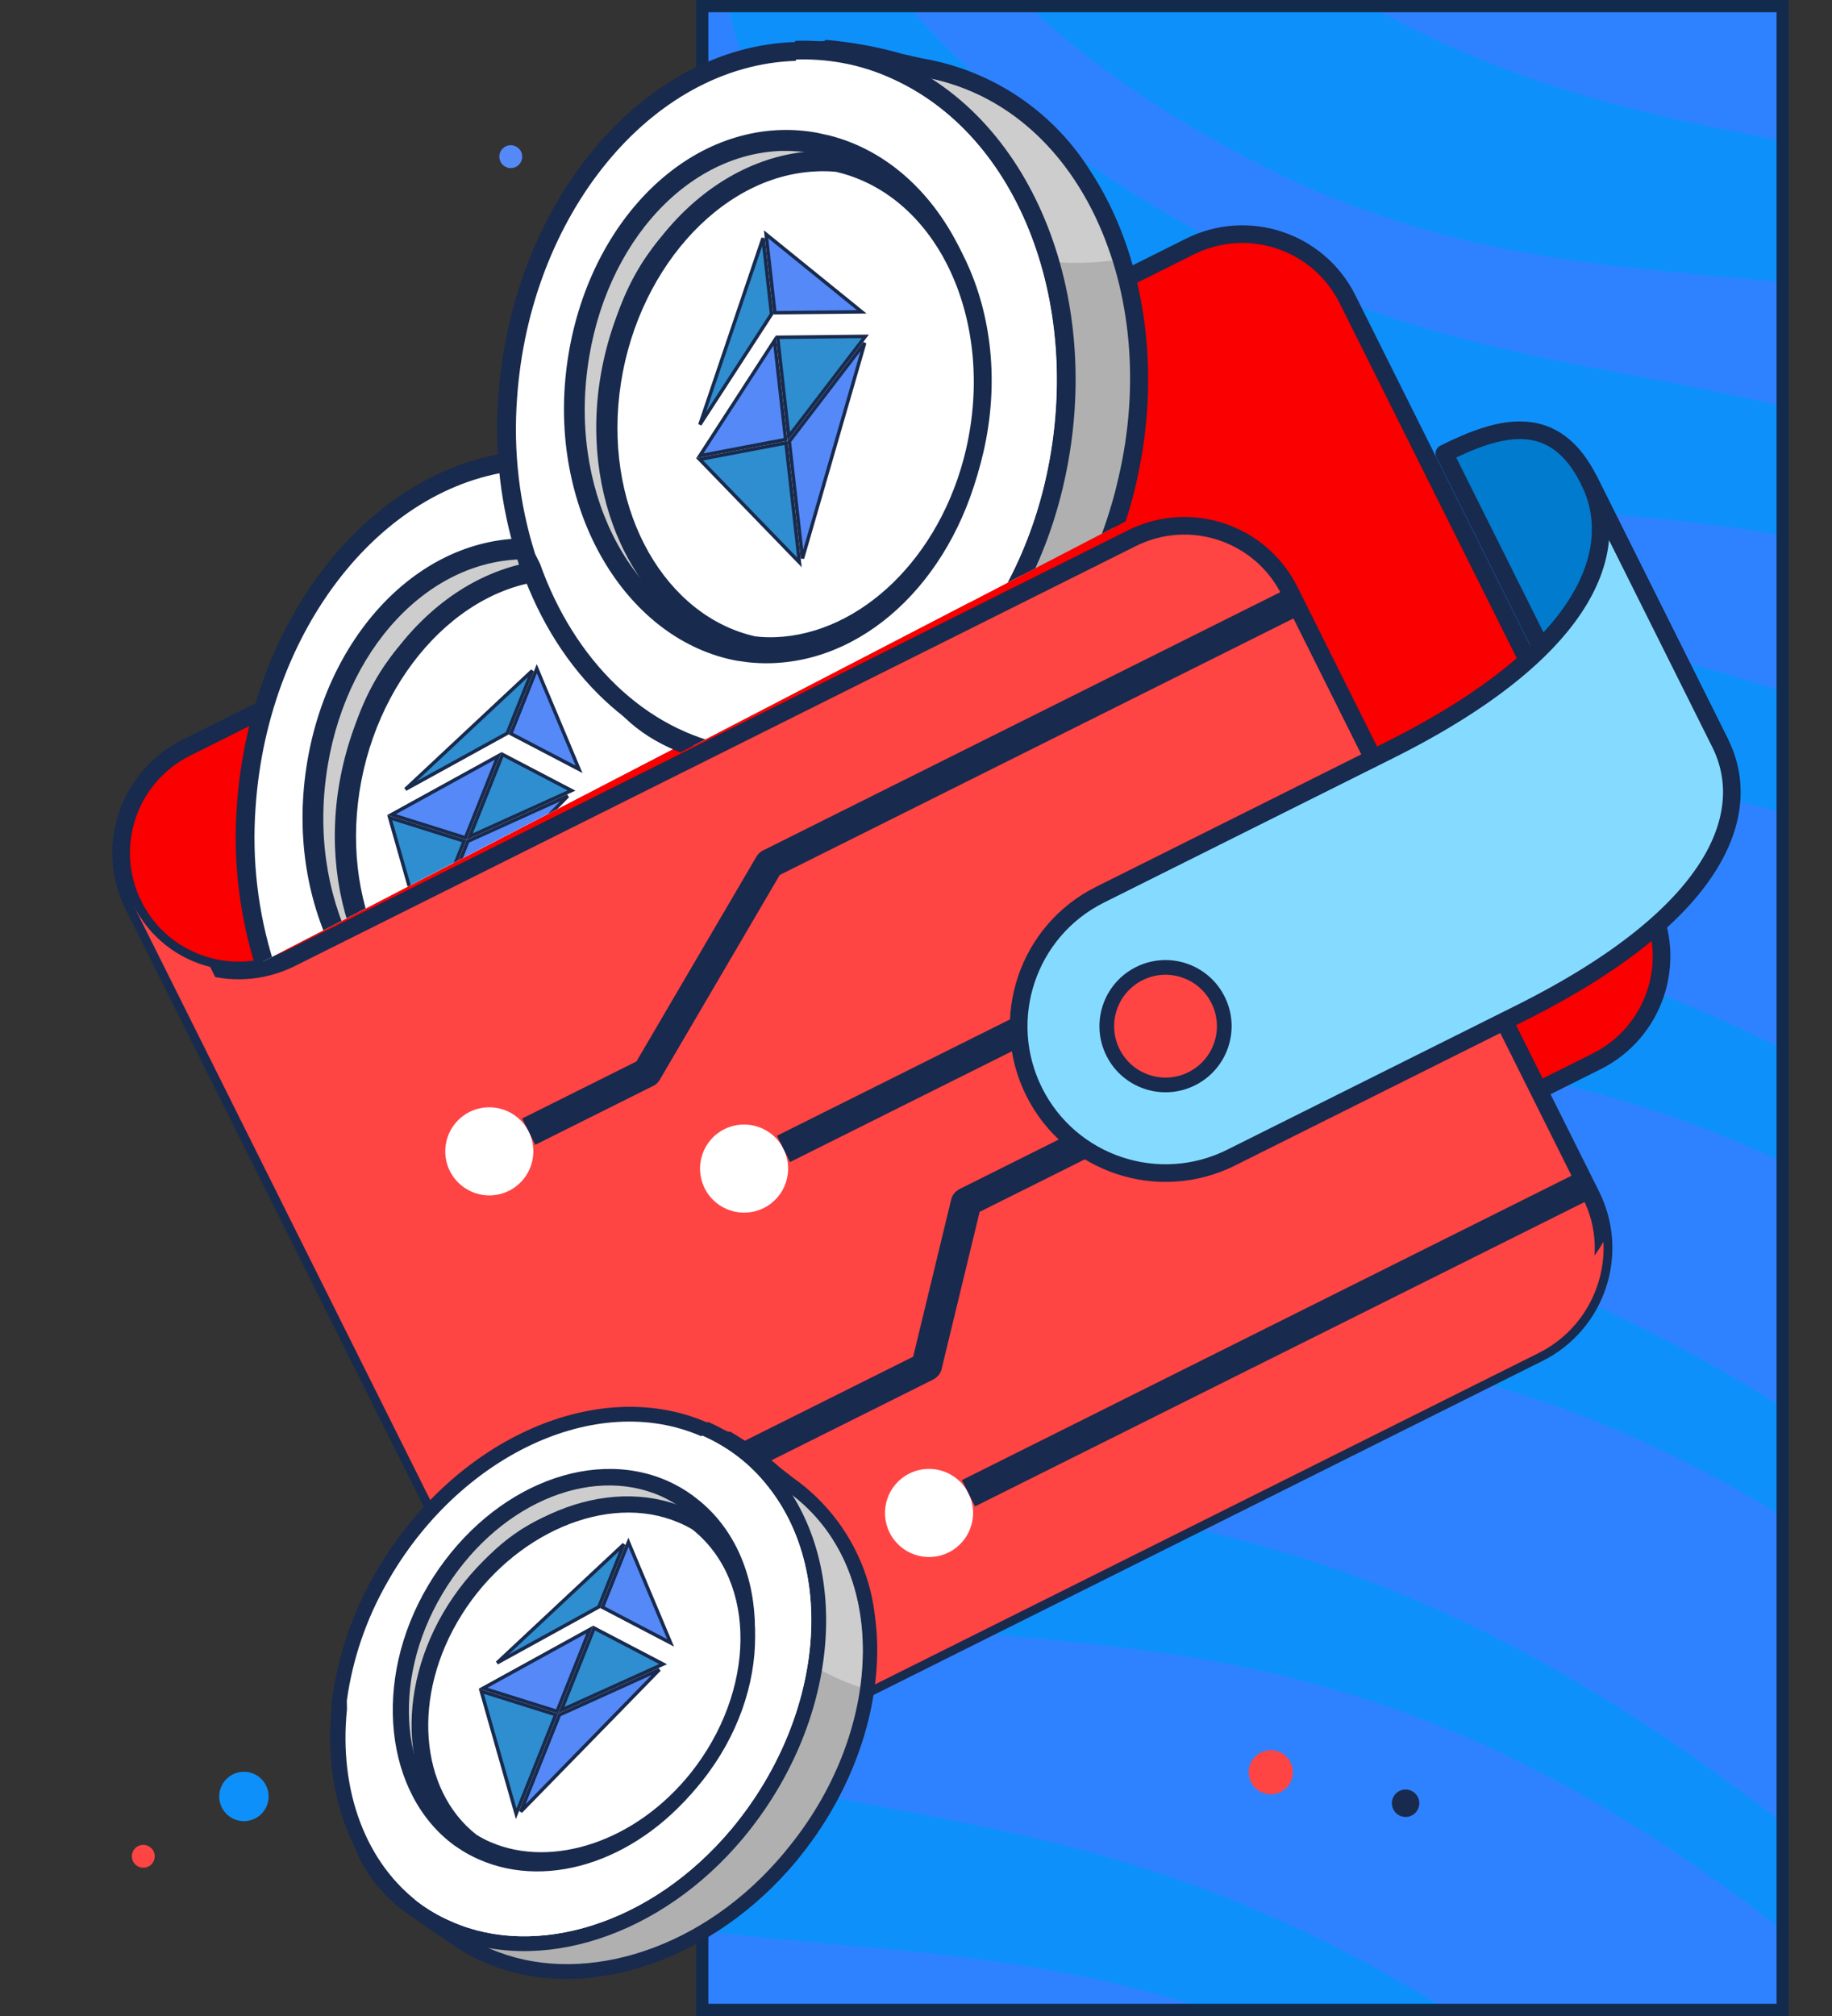 <?xml version="1.0" encoding="UTF-8"?> <svg xmlns="http://www.w3.org/2000/svg" width="300" height="330" viewBox="0 0 300 330" fill="none"><rect x="0" y="0" width="300" height="330" fill="#333333" stroke="none"/><g clip-path="url(#clip0_240_38146)"><g clip-path="url(#clip1_240_38146)"><rect x="114" width="178.916" height="330" fill="#2F82FF"></rect><path d="M404.355 146.633C303.059 56.633 252.699 102.381 179.652 64.65C119.283 33.468 118.835 -2.38 118.835 -2.38L132.425 -28.724C132.425 -28.724 137.199 7.555 203.032 41.559C268.865 75.564 309.413 44.316 410.71 134.316L401.646 137.749L404.355 146.633Z" fill="#0E90FA"></path><path d="M383.387 187.276C282.091 97.276 231.731 143.023 158.684 105.293C98.315 74.11 97.867 38.263 97.867 38.263L111.458 11.918C111.458 11.918 116.231 48.197 182.065 82.202C247.898 116.206 288.446 84.958 389.742 174.958L380.679 178.392L383.387 187.276Z" fill="#0E90FA"></path><path d="M355.537 233.882C254.24 143.882 203.88 189.63 130.834 151.899C70.464 120.717 70.016 84.869 70.016 84.869L83.607 58.525C83.607 58.525 88.381 94.804 154.214 128.808C220.047 162.813 260.595 131.565 361.891 221.565L352.828 224.998L355.537 233.882Z" fill="#0E90FA"></path><path d="M335.138 280.796C233.842 190.796 183.482 236.543 110.435 198.813C50.066 167.631 49.618 131.783 49.618 131.783L63.209 105.438C63.209 105.438 67.983 141.718 133.815 175.722C199.649 209.727 240.197 178.478 341.493 268.478L332.43 271.912L335.138 280.796Z" fill="#0E90FA"></path><path d="M309.436 330.616C208.139 240.616 157.779 286.363 84.733 248.633C24.363 217.451 23.915 181.603 23.915 181.603L37.506 155.258C37.506 155.258 42.28 191.537 108.113 225.542C173.946 259.546 214.494 228.298 315.79 318.298L306.727 321.732L309.436 330.616Z" fill="#0E90FA"></path><path d="M283.282 381.309C181.986 291.309 131.626 337.056 58.58 299.326C-1.79 268.144 -2.238 232.296 -2.238 232.296L11.352 205.951C11.352 205.951 16.127 242.231 81.96 276.235C147.793 310.239 188.341 278.991 289.637 368.991L280.574 372.425L283.282 381.309Z" fill="#0E90FA"></path><path d="M430.128 108.473C328.831 18.473 278.471 64.22 205.425 26.489C145.055 -4.693 144.607 -40.541 144.607 -40.541L158.198 -66.885C158.198 -66.885 162.972 -30.606 228.805 3.398C294.638 37.403 335.186 6.155 436.482 96.155L427.419 99.589L430.128 108.473Z" fill="#0E90FA"></path><path d="M205.133 292.158C204.863 291.768 204.672 291.33 204.571 290.866C204.47 290.403 204.462 289.925 204.546 289.458C204.63 288.992 204.805 288.546 205.061 288.147C205.317 287.748 205.65 287.404 206.039 287.134C206.428 286.863 206.867 286.672 207.331 286.571C207.794 286.47 208.272 286.462 208.739 286.546C209.205 286.63 209.651 286.805 210.05 287.061C210.448 287.318 210.793 287.65 211.063 288.039C211.334 288.429 211.525 288.867 211.626 289.331C211.726 289.794 211.735 290.272 211.651 290.739C211.567 291.205 211.392 291.651 211.136 292.05C210.879 292.449 210.547 292.793 210.158 293.063C209.371 293.61 208.4 293.821 207.458 293.651C206.516 293.481 205.68 292.944 205.133 292.158Z" fill="#FF4444"></path><path d="M228.327 296.453C228.159 296.211 228.04 295.938 227.977 295.649C227.915 295.361 227.909 295.064 227.962 294.773C228.014 294.483 228.123 294.206 228.282 293.958C228.442 293.71 228.648 293.496 228.891 293.327C229.133 293.159 229.406 293.04 229.694 292.977C229.982 292.915 230.28 292.909 230.57 292.962C230.86 293.014 231.137 293.123 231.385 293.282C231.634 293.442 231.848 293.649 232.016 293.891C232.184 294.133 232.303 294.406 232.366 294.694C232.429 294.982 232.434 295.28 232.382 295.57C232.329 295.86 232.22 296.137 232.061 296.386C231.902 296.634 231.695 296.848 231.453 297.016C230.963 297.356 230.359 297.487 229.773 297.382C229.187 297.276 228.667 296.942 228.327 296.453Z" fill="#182A4D"></path></g><rect x="115" y="1" width="176.916" height="328" stroke="#122B4D" stroke-width="2"></rect><path d="M87.281 219.3C87.862 220.06 88.118 221.021 87.991 221.97C87.865 222.919 87.366 223.779 86.606 224.36C86.229 224.648 85.799 224.859 85.341 224.981C84.883 225.103 84.405 225.133 83.936 225.07C83.466 225.008 83.013 224.853 82.603 224.615C82.192 224.377 81.833 224.061 81.545 223.684C81.257 223.308 81.046 222.878 80.925 222.42C80.803 221.962 80.772 221.484 80.835 221.014C80.898 220.545 81.052 220.092 81.29 219.682C81.528 219.271 81.844 218.912 82.221 218.624C82.981 218.043 83.942 217.787 84.891 217.914C85.84 218.041 86.7 218.539 87.281 219.3Z" fill="#0E90FA"></path><path d="M88.68 267.782C88.968 268.158 89.179 268.588 89.301 269.046C89.422 269.504 89.453 269.982 89.39 270.452C89.328 270.922 89.173 271.375 88.935 271.785C88.697 272.195 88.381 272.554 88.004 272.842C87.628 273.13 87.198 273.341 86.74 273.463C86.282 273.584 85.804 273.615 85.334 273.552C84.865 273.489 84.412 273.335 84.001 273.097C83.591 272.859 83.232 272.543 82.944 272.166C82.656 271.79 82.445 271.36 82.323 270.902C82.202 270.444 82.171 269.966 82.234 269.496C82.297 269.027 82.451 268.574 82.689 268.163C82.927 267.753 83.243 267.394 83.62 267.106C84.38 266.525 85.341 266.269 86.29 266.396C87.239 266.523 88.099 267.021 88.68 267.782Z" fill="#FF4444"></path><path d="M24.951 302.723C25.101 302.918 25.21 303.141 25.273 303.379C25.336 303.616 25.352 303.864 25.32 304.107C25.287 304.351 25.207 304.586 25.084 304.799C24.96 305.011 24.796 305.198 24.601 305.347C24.406 305.496 24.183 305.606 23.945 305.669C23.708 305.732 23.46 305.748 23.216 305.715C22.973 305.683 22.738 305.603 22.525 305.479C22.313 305.356 22.126 305.192 21.977 304.997C21.828 304.801 21.718 304.579 21.655 304.341C21.592 304.103 21.576 303.856 21.609 303.612C21.641 303.368 21.721 303.134 21.845 302.921C21.968 302.708 22.132 302.522 22.327 302.373C22.722 302.071 23.22 301.939 23.712 302.004C24.204 302.07 24.65 302.328 24.951 302.723Z" fill="#FF4444"></path><path d="M212.631 155.876C212.781 156.071 212.89 156.294 212.953 156.531C213.016 156.769 213.032 157.017 213 157.26C212.967 157.504 212.887 157.739 212.764 157.952C212.64 158.164 212.476 158.35 212.281 158.5C212.086 158.649 211.863 158.758 211.625 158.822C211.388 158.885 211.14 158.901 210.896 158.868C210.653 158.836 210.418 158.755 210.205 158.632C209.993 158.509 209.806 158.345 209.657 158.149C209.508 157.954 209.398 157.731 209.335 157.494C209.272 157.256 209.256 157.009 209.289 156.765C209.321 156.521 209.401 156.286 209.525 156.074C209.648 155.861 209.812 155.675 210.007 155.525C210.402 155.224 210.9 155.091 211.392 155.157C211.884 155.223 212.33 155.481 212.631 155.876Z" fill="#FF4444"></path><path d="M43.156 291.609C43.479 292.031 43.715 292.512 43.852 293.025C43.988 293.539 44.022 294.074 43.952 294.6C43.882 295.127 43.708 295.634 43.442 296.094C43.176 296.553 42.821 296.956 42.399 297.278C41.977 297.601 41.496 297.837 40.983 297.973C40.469 298.11 39.934 298.144 39.408 298.074C38.882 298.004 38.374 297.83 37.915 297.564C37.455 297.297 37.053 296.943 36.73 296.521C36.079 295.669 35.792 294.593 35.934 293.53C36.076 292.467 36.635 291.503 37.487 290.852C38.339 290.201 39.415 289.914 40.478 290.056C41.541 290.198 42.505 290.757 43.156 291.609Z" fill="#0E90FA"></path><path d="M106.9 225.069C107.202 225.464 107.334 225.962 107.268 226.454C107.203 226.946 106.944 227.392 106.55 227.693C106.355 227.843 106.132 227.952 105.894 228.015C105.657 228.078 105.409 228.094 105.165 228.062C104.922 228.029 104.687 227.949 104.474 227.826C104.261 227.702 104.075 227.538 103.926 227.343C103.624 226.949 103.492 226.451 103.557 225.959C103.623 225.466 103.882 225.021 104.276 224.719C104.67 224.418 105.169 224.285 105.661 224.351C106.153 224.416 106.599 224.675 106.9 225.069Z" fill="#FF4444"></path><path d="M95.219 86.628C94.673 85.842 94.462 84.871 94.632 83.928C94.802 82.986 95.339 82.15 96.125 81.604C96.514 81.334 96.953 81.142 97.416 81.042C97.88 80.941 98.358 80.932 98.825 81.016C99.291 81.1 99.737 81.276 100.136 81.532C100.534 81.788 100.879 82.12 101.149 82.51C101.42 82.899 101.611 83.338 101.712 83.801C101.812 84.264 101.821 84.743 101.737 85.209C101.653 85.676 101.478 86.121 101.221 86.52C100.965 86.919 100.633 87.263 100.244 87.534C99.457 88.08 98.486 88.291 97.544 88.122C96.602 87.952 95.766 87.415 95.219 86.628Z" fill="#0E90FA"></path><path d="M96.034 38.133C95.763 37.743 95.572 37.305 95.472 36.842C95.371 36.378 95.362 35.9 95.446 35.433C95.53 34.967 95.705 34.521 95.962 34.122C96.218 33.724 96.55 33.379 96.939 33.109C97.329 32.838 97.768 32.647 98.231 32.546C98.694 32.446 99.173 32.437 99.639 32.521C100.106 32.605 100.551 32.78 100.95 33.036C101.349 33.293 101.693 33.625 101.964 34.014C102.234 34.404 102.425 34.843 102.526 35.306C102.627 35.769 102.635 36.248 102.551 36.714C102.467 37.181 102.292 37.626 102.036 38.025C101.78 38.424 101.447 38.768 101.058 39.038C100.272 39.585 99.301 39.796 98.358 39.626C97.416 39.456 96.58 38.919 96.034 38.133Z" fill="#FF4444"></path><path d="M142.597 16.407C142.294 15.971 142.08 15.479 141.967 14.96C141.854 14.441 141.845 13.905 141.939 13.383C142.033 12.86 142.229 12.361 142.516 11.914C142.803 11.467 143.176 11.081 143.612 10.778C144.048 10.475 144.54 10.261 145.059 10.148C145.578 10.035 146.114 10.026 146.637 10.12C147.159 10.214 147.658 10.41 148.105 10.697C148.552 10.985 148.938 11.357 149.241 11.793C149.853 12.674 150.09 13.762 149.899 14.818C149.709 15.873 149.107 16.81 148.226 17.422C147.345 18.034 146.257 18.271 145.202 18.08C144.146 17.89 143.209 17.288 142.597 16.407Z" fill="#0E90FA"></path><path d="M75.884 79.969C75.601 79.562 75.491 79.058 75.579 78.57C75.667 78.081 75.946 77.647 76.354 77.364C76.556 77.224 76.783 77.125 77.023 77.072C77.264 77.02 77.512 77.016 77.754 77.059C77.996 77.103 78.227 77.194 78.433 77.327C78.64 77.46 78.819 77.632 78.959 77.834C79.242 78.242 79.352 78.745 79.264 79.234C79.176 79.722 78.897 80.156 78.489 80.439C78.082 80.722 77.578 80.832 77.09 80.744C76.601 80.656 76.167 80.377 75.884 79.969Z" fill="#FF4444"></path><path d="M82.106 26.712C81.966 26.51 81.867 26.282 81.815 26.042C81.762 25.802 81.758 25.554 81.802 25.312C81.845 25.07 81.936 24.839 82.069 24.632C82.202 24.425 82.374 24.247 82.576 24.106C82.778 23.966 83.005 23.867 83.246 23.815C83.486 23.762 83.734 23.758 83.976 23.802C84.218 23.845 84.449 23.936 84.656 24.069C84.862 24.202 85.041 24.374 85.181 24.576C85.322 24.778 85.421 25.005 85.473 25.245C85.525 25.486 85.53 25.734 85.486 25.976C85.442 26.218 85.352 26.449 85.219 26.656C85.086 26.862 84.913 27.041 84.712 27.181C84.304 27.465 83.8 27.574 83.312 27.486C82.823 27.398 82.389 27.119 82.106 26.712Z" fill="#5589F8"></path><path d="M21.867 148.207C17.12 138.697 20.978 127.15 30.487 122.404L194.857 40.355C204.366 35.609 215.913 39.466 220.66 48.976L270.061 147.942C274.808 157.451 270.95 168.998 261.441 173.745L79.859 264.384" fill="#FA0000"></path><path d="M21.867 148.207C17.12 138.697 20.978 127.15 30.487 122.404L194.857 40.355C204.366 35.609 215.913 39.466 220.66 48.976L270.061 147.942C274.808 157.451 270.95 168.998 261.441 173.745L79.859 264.384" stroke="#182A4D" stroke-width="2.885" stroke-linejoin="round"></path><path d="M251.946 221.484L114.254 290.216C104.744 294.962 93.198 291.105 88.451 281.596L21.867 148.207C26.614 157.716 38.161 161.573 47.67 156.827L185.362 88.095C194.871 83.348 206.418 87.206 211.165 96.715L260.566 195.681C265.312 205.191 261.455 216.737 251.946 221.484Z" fill="#FF4444" stroke="#182A4D" stroke-width="2.885" stroke-linejoin="round"></path><path fill-rule="evenodd" clip-rule="evenodd" d="M116.626 279.894L254.318 211.162C257.946 209.352 260.751 206.551 262.57 203.251C262.962 210.666 259.016 217.955 251.946 221.484L114.254 290.216C104.744 294.962 93.198 291.105 88.451 281.596L21.867 148.207C24.481 153.444 29.158 156.967 34.421 158.282L90.823 271.274C95.57 280.783 107.117 284.641 116.626 279.894Z" fill="#FF4444"></path><path d="M107.016 177.728L87.653 187.394L85.505 183.091L104.223 173.748L123.903 140.166C124.139 139.779 124.505 139.436 124.893 139.242L210.95 96.285L213.098 100.588L127.686 143.223L108.006 176.804C107.769 177.191 107.446 177.513 107.016 177.728Z" fill="#182A4D"></path><path d="M83.347 194.918C86.911 193.139 88.359 188.807 86.579 185.242C84.8 181.678 80.468 180.23 76.903 182.01C73.338 183.789 71.891 188.121 73.671 191.686C75.45 195.25 79.782 196.698 83.347 194.918Z" fill="white"></path><path d="M125.069 197.742C128.633 195.963 130.081 191.631 128.301 188.066C126.522 184.501 122.19 183.054 118.625 184.833C115.061 186.613 113.613 190.945 115.393 194.509C117.172 198.074 121.504 199.521 125.069 197.742Z" fill="white"></path><path d="M155.356 254.111C158.921 252.332 160.368 247.999 158.589 244.435C156.81 240.87 152.477 239.423 148.913 241.202C145.348 242.982 143.901 247.314 145.68 250.878C147.46 254.443 151.792 255.89 155.356 254.111Z" fill="white"></path><path d="M111.698 251.716C115.263 249.937 116.71 245.605 114.931 242.04C113.151 238.475 108.819 237.028 105.255 238.808C101.69 240.587 100.243 244.919 102.022 248.484C103.801 252.048 108.134 253.495 111.698 251.716Z" fill="white"></path><path d="M152.795 225.827L116.005 244.192L113.857 239.889L149.536 222.079L155.765 196.341C155.924 195.617 156.467 194.969 157.162 194.623L177.986 184.228L180.134 188.531L160.42 198.371L154.191 224.109C154.033 224.833 153.489 225.481 152.795 225.827Z" fill="#182A4D"></path><path d="M127.228 185.915L168.535 165.295L170.683 169.598L129.375 190.217L127.228 185.915Z" fill="#182A4D"></path><path d="M157.515 242.283L259.063 191.594L261.211 195.897L159.663 246.586L157.515 242.283Z" fill="#182A4D"></path><path d="M281.696 121.666C276.025 110.307 267.206 112.667 257.998 117.263L236.519 74.234C245.727 69.638 254.547 67.278 260.217 78.638L281.696 121.666Z" fill="#007BCE" stroke="#182A4D" stroke-width="2.885" stroke-linejoin="round"></path><path d="M260.217 78.638L281.696 121.666C287.366 133.026 281.462 149.626 248.932 165.864L201.601 189.49C189.725 195.418 175.275 190.591 169.347 178.715C163.419 166.839 168.246 152.389 180.122 146.461L227.454 122.835C259.984 106.597 265.888 89.997 260.217 78.638Z" fill="#85DBFF" stroke="#182A4D" stroke-width="2.885" stroke-linejoin="round"></path><path d="M195.157 176.581C199.91 174.209 201.84 168.433 199.467 163.68C197.095 158.927 191.319 156.997 186.566 159.37C181.813 161.742 179.883 167.518 182.256 172.271C184.628 177.024 190.404 178.954 195.157 176.581Z" fill="#FF4444" stroke="#182A4D" stroke-width="2.405"></path><g clip-path="url(#clip2_240_38146)"><path d="M93.7 192.611C91.251 192.702 88.798 192.524 86.387 192.082L83.505 191.645C77.163 190.63 73.576 190.037 72.809 189.834C71.601 189.491 70.414 189.078 69.254 188.598C49.801 180.871 49.351 157.601 51.705 133.751C54.448 106.689 66.398 77.056 92.142 74.977L92.423 74.836C96.53 75.185 100.597 75.901 104.576 76.975C106.268 77.382 107.724 77.71 108.539 77.85C113.831 78.835 118.861 80.908 123.311 83.939C127.76 86.969 131.531 90.891 134.385 95.455C143.161 108.684 145.91 127.317 141.784 145.281C141.456 146.737 141.065 148.147 140.675 149.556C133.483 174.224 114.183 191.991 93.7 192.611Z" fill="#B0B0B0"></path><path d="M92.505 76.479C97.838 77.16 103.125 78.162 108.338 79.478C134.1 84.007 147.472 114.709 140.346 145.061C140.033 146.471 139.689 147.817 139.283 149.196C132.138 174.035 112.916 190.393 93.671 191.06C91.344 191.16 89.013 191.014 86.717 190.624C85.606 190.437 74.408 188.72 73.312 188.407C72.147 188.093 71.005 187.696 69.897 187.218C52.449 180.289 50.686 159.792 53.304 133.968C56.266 105.074 68.844 78.416 92.348 76.557L92.536 76.463M92.456 73.409L92.112 73.582C65.523 75.693 53.072 106.047 50.266 133.687C46.073 175.219 57.259 185.517 68.756 190.1C69.985 190.609 71.246 191.037 72.53 191.383C73.219 191.586 75.741 192.008 83.305 193.194L86.202 193.663C88.695 194.081 91.225 194.232 93.75 194.113C114.875 193.446 134.785 175.334 142.18 150.056C142.634 148.536 142.978 147.189 143.274 145.827C147.51 127.456 144.666 108.4 135.703 94.796C132.732 90.056 128.808 85.984 124.181 82.841C119.554 79.697 114.323 77.549 108.822 76.534C108.055 76.409 106.63 76.065 104.954 75.69C100.857 74.519 96.655 73.75 92.409 73.394L92.456 73.409Z" fill="#182A4D"></path><path d="M139.311 109.514C131.338 110.522 123.24 109.513 115.758 106.581L93.28 93.594L87.635 77.233C89.164 76.871 90.719 76.63 92.285 76.51C97.706 77.127 103.076 78.129 108.354 79.509C123.56 82.196 134.449 94.013 139.311 109.514Z" fill="#CDCDCD"></path><path d="M84.135 191.095C81.669 191.156 79.204 190.974 76.774 190.55C62.241 187.958 50.146 176.469 44.094 159.685L43.718 158.933L43.263 158.025C40.616 149.663 39.591 140.872 40.244 132.126C42.344 101.04 63.097 76.085 87.4 75.353C89.976 75.287 92.552 75.48 95.089 75.929C98.188 76.491 101.203 77.442 104.063 78.759C125.992 88.849 136.858 118.613 129.292 147.931C122.899 172.786 104.288 190.6 84.041 191.22L84.135 191.095Z" fill="white"></path><path d="M87.555 76.607C90.031 76.528 92.508 76.705 94.947 77.136C97.91 77.662 100.79 78.577 103.514 79.857C124.925 89.697 135.133 118.85 127.928 147.244C121.472 172.365 102.892 188.832 84.116 189.421C81.78 189.517 79.44 189.377 77.132 189.001C62.818 186.455 51.209 174.92 45.611 159.122L45.234 158.37C44.968 157.838 44.811 157.525 44.811 157.525C42.227 149.327 41.223 140.714 41.855 132.142C43.877 102.153 63.753 77.558 87.508 76.826M87.413 73.741C62.327 74.552 40.963 100.087 38.786 131.955C38.133 140.851 39.179 149.789 41.867 158.293L42.166 159.28C42.291 159.53 42.416 159.781 42.573 160.094C48.673 177.285 61.331 189.196 76.428 191.898C78.948 192.357 81.51 192.545 84.071 192.459C105.132 191.822 124.338 173.554 130.903 148.026C138.609 117.971 127.414 87.472 104.812 77.053C101.847 75.687 98.721 74.7 95.509 74.113C92.831 73.65 90.113 73.463 87.397 73.553L87.413 73.741Z" fill="#182A4D"></path><path d="M127.945 147.275C121.459 172.411 102.831 188.863 84.024 189.388C81.688 189.508 79.345 189.367 77.04 188.969C76.273 188.844 75.49 188.688 74.722 188.484C76.452 188.699 78.195 188.782 79.937 188.733C98.744 188.207 117.371 171.756 123.874 146.572C131.126 118.35 120.84 89.04 99.444 79.153C97.448 78.248 95.378 77.516 93.258 76.963L94.996 77.229C97.959 77.755 100.84 78.669 103.563 79.95C125.006 89.695 135.183 119.021 127.945 147.275Z" fill="white"></path><path d="M81.336 173.778C80.244 173.815 79.15 173.774 78.063 173.654L76.544 173.436C61.369 170.734 49.732 148.048 51.711 128.535C53.691 109.023 68.744 91.049 84.137 90.588C85.81 90.528 94.748 90.917 96.395 91.216C94.984 91.922 89.349 99.51 89.946 99.688C105.92 103.752 115.419 123.745 110.997 144.246C107.278 161.222 95.101 173.349 81.336 173.778Z" fill="#CDCDCD"></path><path d="M85.235 91.565C86.986 91.538 88.737 91.676 90.464 91.977C91.094 92.101 91.724 92.225 92.284 92.384C109.607 96.888 119.282 118.395 114.724 140.352C110.909 158.907 97.461 171.567 83.438 171.999C82.288 172.025 81.137 171.97 79.993 171.835C79.459 171.792 78.928 171.721 78.401 171.622C62.551 168.753 51.207 150.453 53.161 129.228C55.115 108.004 69.009 92.045 85.235 91.565ZM85.138 88.144C67.059 88.674 51.858 106.208 49.768 128.906C47.678 151.604 60.181 171.696 77.781 175.007L79.705 175.274C80.977 175.412 82.257 175.461 83.535 175.42C99.673 174.94 113.887 160.842 118.1 141.077C123.125 117.262 111.977 93.944 93.114 89.07L91.05 88.61C89.1 88.247 87.119 88.091 85.138 88.144Z" fill="#182A4D"></path><path d="M83.94 171.556C82.748 171.578 81.555 171.53 80.368 171.411C64.481 167.461 54.236 149.354 56.206 128.823C58.297 107.66 72.551 95.498 89.718 92.457C90.886 92.418 95.314 94.035 94.616 92.64C112.289 97.189 120.71 117.264 115.926 139.512C112.026 157.935 98.854 171.117 83.94 171.556Z" fill="white" stroke="#182A4D" stroke-width="0.25" stroke-miterlimit="10"></path><path d="M90.845 94.922C91.941 94.861 93.038 94.886 94.125 94.997C110.957 98.976 120.207 119.584 115.373 140.46C111.217 158.251 97.994 170.622 84.224 171.162C83.103 171.206 81.983 171.164 80.874 171.036C66.309 167.768 56.32 150.921 58.631 131.307C60.942 111.694 74.921 95.597 90.845 94.922ZM90.819 91.587C73.077 92.356 57.798 109.319 55.179 130.89C52.727 151.818 63.362 170.402 80.001 174.263C81.272 174.366 82.55 174.4 83.828 174.365C99.647 173.657 113.788 159.925 118.207 140.973C123.525 118.137 112.937 96.01 94.576 91.638L94.399 91.727C93.163 91.627 91.92 91.604 90.677 91.658L90.819 91.587Z" fill="#182A4D"></path><path d="M76.608 137.708L92.98 130.299L70.271 153.554L76.608 137.708Z" fill="#5589F8" stroke="#182A4D" stroke-width="0.566"></path><path d="M83.069 120.025L66.401 129.198L87.164 109.784L83.069 120.025Z" fill="#2E8ED0" stroke="#182A4D" stroke-width="0.566"></path><path d="M81.586 123.732L76.221 137.147L64.118 133.345L81.586 123.732Z" fill="#5589F8" stroke="#182A4D" stroke-width="0.566"></path><path d="M83.652 120.091L87.905 109.455L94.819 125.927L83.652 120.091Z" fill="#5589F8" stroke="#182A4D" stroke-width="0.566"></path><path d="M93.586 129.403L76.91 136.948L82.288 123.499L93.586 129.403Z" fill="#2E8ED0" stroke="#182A4D" stroke-width="0.566"></path><path d="M76.011 137.675L69.525 153.893L63.818 133.844L76.011 137.675Z" fill="#2E8ED0" stroke="#182A4D" stroke-width="0.566"></path></g><g clip-path="url(#clip3_240_38146)"><path d="M136.512 125.746C134.062 125.836 131.61 125.659 129.199 125.217L126.317 124.78C119.974 123.765 116.388 123.171 115.621 122.968C114.413 122.626 113.225 122.213 112.065 121.733C92.612 114.006 92.163 90.736 94.516 66.885C97.26 39.824 109.21 10.191 134.953 8.111L135.235 7.97C139.342 8.32 143.409 9.036 147.388 10.11C149.079 10.516 150.536 10.845 151.35 10.985C156.643 11.97 161.673 14.043 166.122 17.073C170.571 20.104 174.343 24.026 177.197 28.59C185.972 41.818 188.722 60.452 184.596 78.416C184.268 79.872 183.877 81.282 183.486 82.691C176.294 107.358 156.994 125.126 136.512 125.746Z" fill="#B0B0B0"></path><path d="M135.316 9.614C140.649 10.295 145.936 11.297 151.149 12.613C176.911 17.142 190.283 47.844 183.157 78.196C182.844 79.606 182.5 80.952 182.094 82.331C174.949 107.17 155.727 123.528 136.481 124.195C134.155 124.295 131.824 124.149 129.528 123.759C128.417 123.572 117.219 121.855 116.123 121.542C114.958 121.228 113.817 120.831 112.708 120.353C95.26 113.424 93.497 92.927 96.115 67.103C99.077 38.209 111.655 11.551 135.159 9.692L135.347 9.598M135.267 6.544L134.923 6.717C108.334 8.828 95.883 39.182 93.077 66.822C88.885 108.354 100.07 118.652 111.567 123.235C112.796 123.744 114.057 124.172 115.341 124.518C116.03 124.721 118.552 125.143 126.116 126.329L129.013 126.798C131.506 127.216 134.036 127.367 136.561 127.248C157.686 126.581 177.596 108.469 184.991 83.191C185.445 81.671 185.789 80.325 186.086 78.962C190.321 60.591 187.477 41.535 178.514 27.931C175.543 23.191 171.619 19.119 166.992 15.976C162.365 12.832 157.134 10.684 151.633 9.669C150.866 9.544 149.441 9.2 147.765 8.825C143.668 7.654 139.466 6.885 135.22 6.529L135.267 6.544Z" fill="#182A4D"></path><path d="M182.122 42.649C174.149 43.657 166.051 42.648 158.569 39.716L136.091 26.729L130.446 10.368C131.975 10.007 133.53 9.765 135.097 9.645C140.517 10.262 145.887 11.264 151.165 12.644C166.371 15.331 177.26 27.148 182.122 42.649Z" fill="#CDCDCD"></path><path d="M126.946 124.23C124.48 124.291 122.015 124.109 119.585 123.685C105.052 121.093 92.957 109.604 86.905 92.82L86.529 92.068L86.074 91.16C83.427 82.798 82.402 74.007 83.055 65.261C85.155 34.175 105.908 9.22 130.211 8.488C132.787 8.422 135.363 8.615 137.9 9.064C140.999 9.626 144.014 10.576 146.874 11.894C168.803 21.984 179.669 51.748 172.103 81.066C165.71 105.921 147.099 123.735 126.852 124.355L126.946 124.23Z" fill="white"></path><path d="M130.366 9.742C132.842 9.663 135.319 9.84 137.758 10.271C140.721 10.797 143.601 11.712 146.325 12.992C167.736 22.832 177.944 51.985 170.739 80.379C164.283 105.5 145.703 121.967 126.927 122.556C124.591 122.652 122.251 122.512 119.943 122.136C105.629 119.59 94.019 108.055 88.422 92.257L88.045 91.505C87.779 90.973 87.622 90.66 87.622 90.66C85.037 82.463 84.034 73.849 84.666 65.277C86.688 35.288 106.564 10.693 130.319 9.961M130.224 6.876C105.138 7.687 83.774 33.222 81.597 65.09C80.944 73.986 81.99 82.924 84.678 91.428L84.977 92.415C85.102 92.665 85.227 92.916 85.384 93.229C91.484 110.42 104.142 122.331 119.239 125.033C121.76 125.492 124.322 125.68 126.882 125.594C147.944 124.957 167.149 106.689 173.714 81.161C181.42 51.106 170.225 20.607 147.623 10.188C144.658 8.822 141.532 7.835 138.32 7.248C135.642 6.785 132.924 6.598 130.208 6.688L130.224 6.876Z" fill="#182A4D"></path><path d="M170.756 80.41C164.27 105.546 145.642 121.998 126.835 122.523C124.499 122.643 122.156 122.502 119.851 122.104C119.084 121.979 118.301 121.823 117.533 121.619C119.263 121.834 121.006 121.917 122.748 121.868C141.555 121.342 160.182 104.891 166.685 79.707C173.937 51.485 163.651 22.175 142.255 12.288C140.259 11.383 138.189 10.651 136.069 10.098L137.807 10.364C140.77 10.89 143.651 11.805 146.374 13.085C167.817 22.831 177.994 52.156 170.756 80.41Z" fill="white"></path><path d="M124.147 106.913C123.055 106.95 121.961 106.909 120.874 106.789L119.355 106.571C104.18 103.869 92.543 81.183 94.522 61.67C96.502 42.158 111.555 24.184 126.948 23.723C128.621 23.663 137.559 24.052 139.206 24.351C137.795 25.057 132.16 32.645 132.757 32.823C148.731 36.887 158.23 56.88 153.808 77.38C150.089 94.357 137.912 106.484 124.147 106.913Z" fill="#CDCDCD"></path><path d="M128.046 24.7C129.797 24.673 131.548 24.811 133.275 25.112C133.905 25.236 134.535 25.36 135.095 25.519C152.418 30.023 162.093 51.53 157.535 73.487C153.72 92.042 140.272 104.702 126.249 105.134C125.099 105.16 123.948 105.105 122.804 104.97C122.27 104.927 121.739 104.856 121.212 104.757C105.362 101.888 94.018 83.588 95.972 62.363C97.926 41.139 111.82 25.18 128.046 24.7ZM127.949 21.279C109.87 21.809 94.669 39.343 92.579 62.041C90.489 84.739 102.992 104.831 120.592 108.142L122.516 108.409C123.788 108.547 125.068 108.596 126.346 108.556C142.484 108.075 156.698 93.977 160.912 74.212C165.936 50.397 154.788 27.079 135.925 22.205L133.861 21.745C131.911 21.382 129.93 21.226 127.949 21.279Z" fill="#182A4D"></path><path d="M126.751 104.691C125.559 104.713 124.366 104.665 123.18 104.546C107.293 100.596 97.048 82.489 99.017 61.958C101.108 40.795 115.363 28.633 132.53 25.593C133.698 25.553 138.126 27.17 137.427 25.775C155.101 30.324 163.522 50.399 158.737 72.647C154.838 91.07 141.666 104.252 126.751 104.691Z" fill="white" stroke="#182A4D" stroke-width="0.25" stroke-miterlimit="10"></path><path d="M133.656 28.057C134.752 27.996 135.849 28.021 136.936 28.132C153.768 32.111 163.018 52.719 158.184 73.595C154.028 91.386 140.805 103.757 127.035 104.297C125.915 104.341 124.794 104.299 123.685 104.171C109.12 100.903 99.131 84.056 101.442 64.442C103.753 44.829 117.732 28.732 133.656 28.057ZM133.63 24.722C115.888 25.491 100.609 42.454 97.99 64.025C95.538 84.954 106.173 103.537 122.812 107.398C124.083 107.501 125.361 107.535 126.639 107.5C142.458 106.792 156.599 93.06 161.018 74.108C166.336 51.272 155.748 29.145 137.387 24.773L137.21 24.862C135.974 24.762 134.731 24.739 133.488 24.793L133.63 24.722Z" fill="#182A4D"></path><path d="M129.256 72.251L141.601 56.136L131.407 91.41L129.256 72.251Z" fill="#5589F8" stroke="#182A4D" stroke-width="0.566"></path><path d="M126.347 51.416L114.608 69.511L124.951 38.989L126.347 51.416Z" fill="#2E8ED0" stroke="#182A4D" stroke-width="0.566"></path><path d="M126.833 55.75L128.651 71.94L114.598 74.611L126.833 55.75Z" fill="#5589F8" stroke="#182A4D" stroke-width="0.566"></path><path d="M126.892 51.198L125.45 38.35L141.114 51.047L126.892 51.198Z" fill="#5589F8" stroke="#182A4D" stroke-width="0.566"></path><path d="M141.711 55.059L129.164 71.439L127.342 55.212L141.711 55.059Z" fill="#2E8ED0" stroke="#182A4D" stroke-width="0.566"></path><path d="M128.715 72.505L130.91 92.061L114.568 75.193L128.715 72.505Z" fill="#2E8ED0" stroke="#182A4D" stroke-width="0.566"></path></g><path d="M79.86 320.149C78.074 319.38 76.378 318.418 74.802 317.28L72.887 315.985C68.69 313.098 66.323 311.452 65.843 311.045C65.094 310.388 64.385 309.688 63.717 308.949C52.416 296.789 60.02 279.969 69.829 263.688C81.01 245.24 99.662 228.086 118.809 235.364L119.059 235.359C121.881 237.008 124.55 238.907 127.035 241.031C128.108 241.898 129.039 242.629 129.574 243.007C133.03 245.515 135.926 248.713 138.081 252.399C140.236 256.085 141.601 260.179 142.091 264.42C143.871 276.884 139.493 291.166 130.42 302.627C129.689 303.558 128.929 304.435 128.169 305.311C114.616 320.529 94.741 326.681 79.86 320.149Z" fill="#B0B0B0"></path><path d="M118.557 236.564C122.145 238.868 125.591 241.387 128.876 244.105C145.785 256.123 144.906 282.668 129.464 301.98C128.76 302.883 128.055 303.73 127.294 304.579C113.717 319.936 94.378 325.105 80.367 319.028C78.666 318.307 77.046 317.409 75.535 316.348C74.802 315.835 67.367 310.791 66.688 310.194C65.96 309.573 65.279 308.899 64.648 308.18C54.511 297.274 60.229 281.993 70.9 264.388C82.862 244.703 100.951 229.893 118.418 236.567L118.585 236.563M119.568 234.349L119.263 234.355C99.5 226.811 80.243 244.311 68.82 263.153C51.671 291.471 56.175 302.657 62.848 309.855C63.555 310.638 64.312 311.374 65.115 312.059C65.539 312.439 67.202 313.6 72.215 317.026L74.131 318.349C75.774 319.497 77.535 320.467 79.384 321.242C94.741 327.959 115.171 321.768 129.077 306.182C129.919 305.248 130.624 304.4 131.301 303.526C140.591 291.81 145.045 277.193 143.258 264.396C142.745 259.989 141.322 255.737 139.078 251.909C136.834 248.082 133.82 244.762 130.226 242.161C129.719 241.81 128.815 241.078 127.742 240.239C125.207 238.005 122.459 236.023 119.54 234.322L119.568 234.349Z" fill="#182A4D"></path><path d="M140.83 276.167C134.776 274.173 129.32 270.693 124.959 266.044L113.283 249.087L114.813 235.445C116.031 235.707 117.227 236.064 118.39 236.512C122.062 238.8 125.566 241.346 128.877 244.132C138.853 251.236 142.627 263.409 140.83 276.167Z" fill="#CDCDCD"></path><path d="M73.525 315.805C71.738 315.01 70.034 314.039 68.439 312.908C58.912 306.101 54.163 293.754 55.544 279.671L55.531 279.004L55.514 278.199C56.467 271.308 58.727 264.663 62.174 258.621C74.265 237.071 97.629 226.265 115.285 234.019C117.152 234.849 118.931 235.865 120.596 237.05C122.624 238.508 124.46 240.216 126.06 242.134C138.329 256.829 135.974 281.848 120.57 300.271C107.525 315.895 88.128 322.315 73.415 315.863L73.525 315.805Z" fill="white"></path><path d="M114.969 234.97C116.769 235.757 118.482 236.727 120.083 237.867C122.026 239.252 123.777 240.889 125.292 242.733C137.276 257.073 134.658 281.431 119.826 299.314C106.646 315.108 87.73 320.574 74.082 314.6C72.376 313.874 70.747 312.976 69.222 311.921C59.837 305.222 55.451 293.006 56.822 279.784L56.809 279.118C56.799 278.646 56.794 278.368 56.794 278.368C57.734 271.617 59.95 265.105 63.322 259.181C74.984 238.39 97.597 227.544 114.86 235.111M115.843 232.869C97.599 224.905 73.601 235.918 61.187 258.002C57.69 264.151 55.395 270.909 54.424 277.916L54.301 278.724C54.306 278.946 54.31 279.168 54.316 279.446C52.829 293.837 57.839 306.679 67.732 313.756C69.38 314.943 71.151 315.951 73.014 316.761C88.317 323.478 108.294 316.935 121.691 300.887C137.447 281.986 139.817 256.328 127.177 241.167C125.518 239.179 123.616 237.407 121.515 235.893C119.755 234.65 117.872 233.589 115.896 232.729L115.843 232.869Z" fill="#182A4D"></path><path d="M119.828 299.342C106.621 315.136 87.676 320.575 74.027 314.546C72.313 313.836 70.683 312.937 69.167 311.866C68.66 311.516 68.153 311.137 67.672 310.73C68.838 311.473 70.058 312.126 71.323 312.684C84.972 318.713 103.917 313.274 117.151 297.451C131.958 279.708 134.574 255.212 122.617 240.843C121.495 239.515 120.262 238.286 118.931 237.168L120.086 237.95C122.029 239.336 123.781 240.972 125.295 242.816C137.334 257.1 134.635 281.57 119.828 299.342Z" fill="white"></path><path d="M77.418 302.449C76.623 302.104 75.854 301.701 75.116 301.246L74.103 300.572C64.154 293.468 63.545 273.256 71.609 259.955C79.673 246.653 96.576 238.907 107.758 243.82C108.978 244.346 115.246 247.669 116.324 248.444C115.073 248.469 108.453 251.985 108.819 252.316C118.877 260.667 118.871 278.222 108.721 291.399C100.275 302.292 87.423 306.83 77.418 302.449Z" fill="#CDCDCD"></path><path d="M108.212 244.893C109.476 245.47 110.683 246.165 111.817 246.97C112.226 247.273 112.635 247.576 112.982 247.881C123.856 257.006 123.459 275.706 112.717 289.88C103.665 301.87 89.721 306.358 79.53 301.891C78.697 301.518 77.891 301.086 77.118 300.601C76.751 300.387 76.394 300.155 76.051 299.906C65.676 292.452 63.783 275.481 72.412 260.945C81.041 246.409 96.427 239.711 108.212 244.893ZM109.308 242.41C96.179 236.632 79.319 244.013 70.091 259.559C60.863 275.104 62.976 293.753 74.454 302.119L75.741 302.965C76.605 303.497 77.505 303.969 78.434 304.375C90.156 309.527 105.138 304.27 114.888 291.55C126.599 276.203 126.556 255.706 114.706 245.79L113.384 244.757C112.111 243.833 110.745 243.046 109.308 242.41Z" fill="#182A4D"></path><path d="M80.04 301.745C79.179 301.355 78.341 300.914 77.532 300.425C67.498 292.184 66.328 275.726 74.731 261.692C83.436 247.246 97.788 243.39 111.12 247.06C111.97 247.429 114.59 250.096 114.565 248.859C125.675 258.136 124.868 275.383 113.864 289.688C104.796 301.555 90.872 306.51 80.04 301.745Z" fill="white" stroke="#182A4D" stroke-width="0.198" stroke-miterlimit="10"></path><path d="M111.087 249.209C111.893 249.538 112.67 249.93 113.411 250.379C124.111 258.962 123.717 276.873 113.145 290.179C104.108 301.505 90.424 305.862 80.378 301.559C79.56 301.209 78.772 300.798 78.021 300.328C68.702 293.027 67.286 277.558 75.622 264.297C83.957 251.036 99.452 244.268 111.087 249.209ZM112.204 246.811C99.235 241.319 82.514 248.265 73.291 262.822C64.406 276.977 65.695 293.91 76.297 302.342C77.172 302.849 78.076 303.308 79.004 303.718C90.574 308.599 105.38 303.58 115 291.512C126.587 276.967 126.54 257.512 114.878 248.127L114.721 248.13C113.87 247.638 112.987 247.198 112.078 246.814L112.204 246.811Z" fill="#182A4D"></path><path d="M91.607 280.708L107.979 273.299L85.27 296.554L91.607 280.708Z" fill="#5589F8" stroke="#182A4D" stroke-width="0.566"></path><path d="M98.068 263.025L81.4 272.198L102.163 252.784L98.068 263.025Z" fill="#2E8ED0" stroke="#182A4D" stroke-width="0.566"></path><path d="M96.585 266.732L91.221 280.147L79.118 276.345L96.585 266.732Z" fill="#5589F8" stroke="#182A4D" stroke-width="0.566"></path><path d="M98.652 263.091L102.905 252.455L109.818 268.927L98.652 263.091Z" fill="#5589F8" stroke="#182A4D" stroke-width="0.566"></path><path d="M108.585 272.403L91.91 279.948L97.288 266.499L108.585 272.403Z" fill="#2E8ED0" stroke="#182A4D" stroke-width="0.566"></path><path d="M91.01 280.675L84.525 296.893L78.817 276.844L91.01 280.675Z" fill="#2E8ED0" stroke="#182A4D" stroke-width="0.566"></path></g><defs><clipPath id="clip0_240_38146"><rect width="300" height="330" fill="white"></rect></clipPath><clipPath id="clip1_240_38146"><rect x="114" width="178.916" height="330" fill="white"></rect></clipPath><clipPath id="clip2_240_38146"><rect width="127.847" height="113.951" fill="white" transform="translate(-17 60.199) rotate(-27.407)"></rect></clipPath><clipPath id="clip3_240_38146"><rect width="127.847" height="113.951" fill="white" transform="translate(43.801 29.849) rotate(-27.407)"></rect></clipPath></defs></svg> 